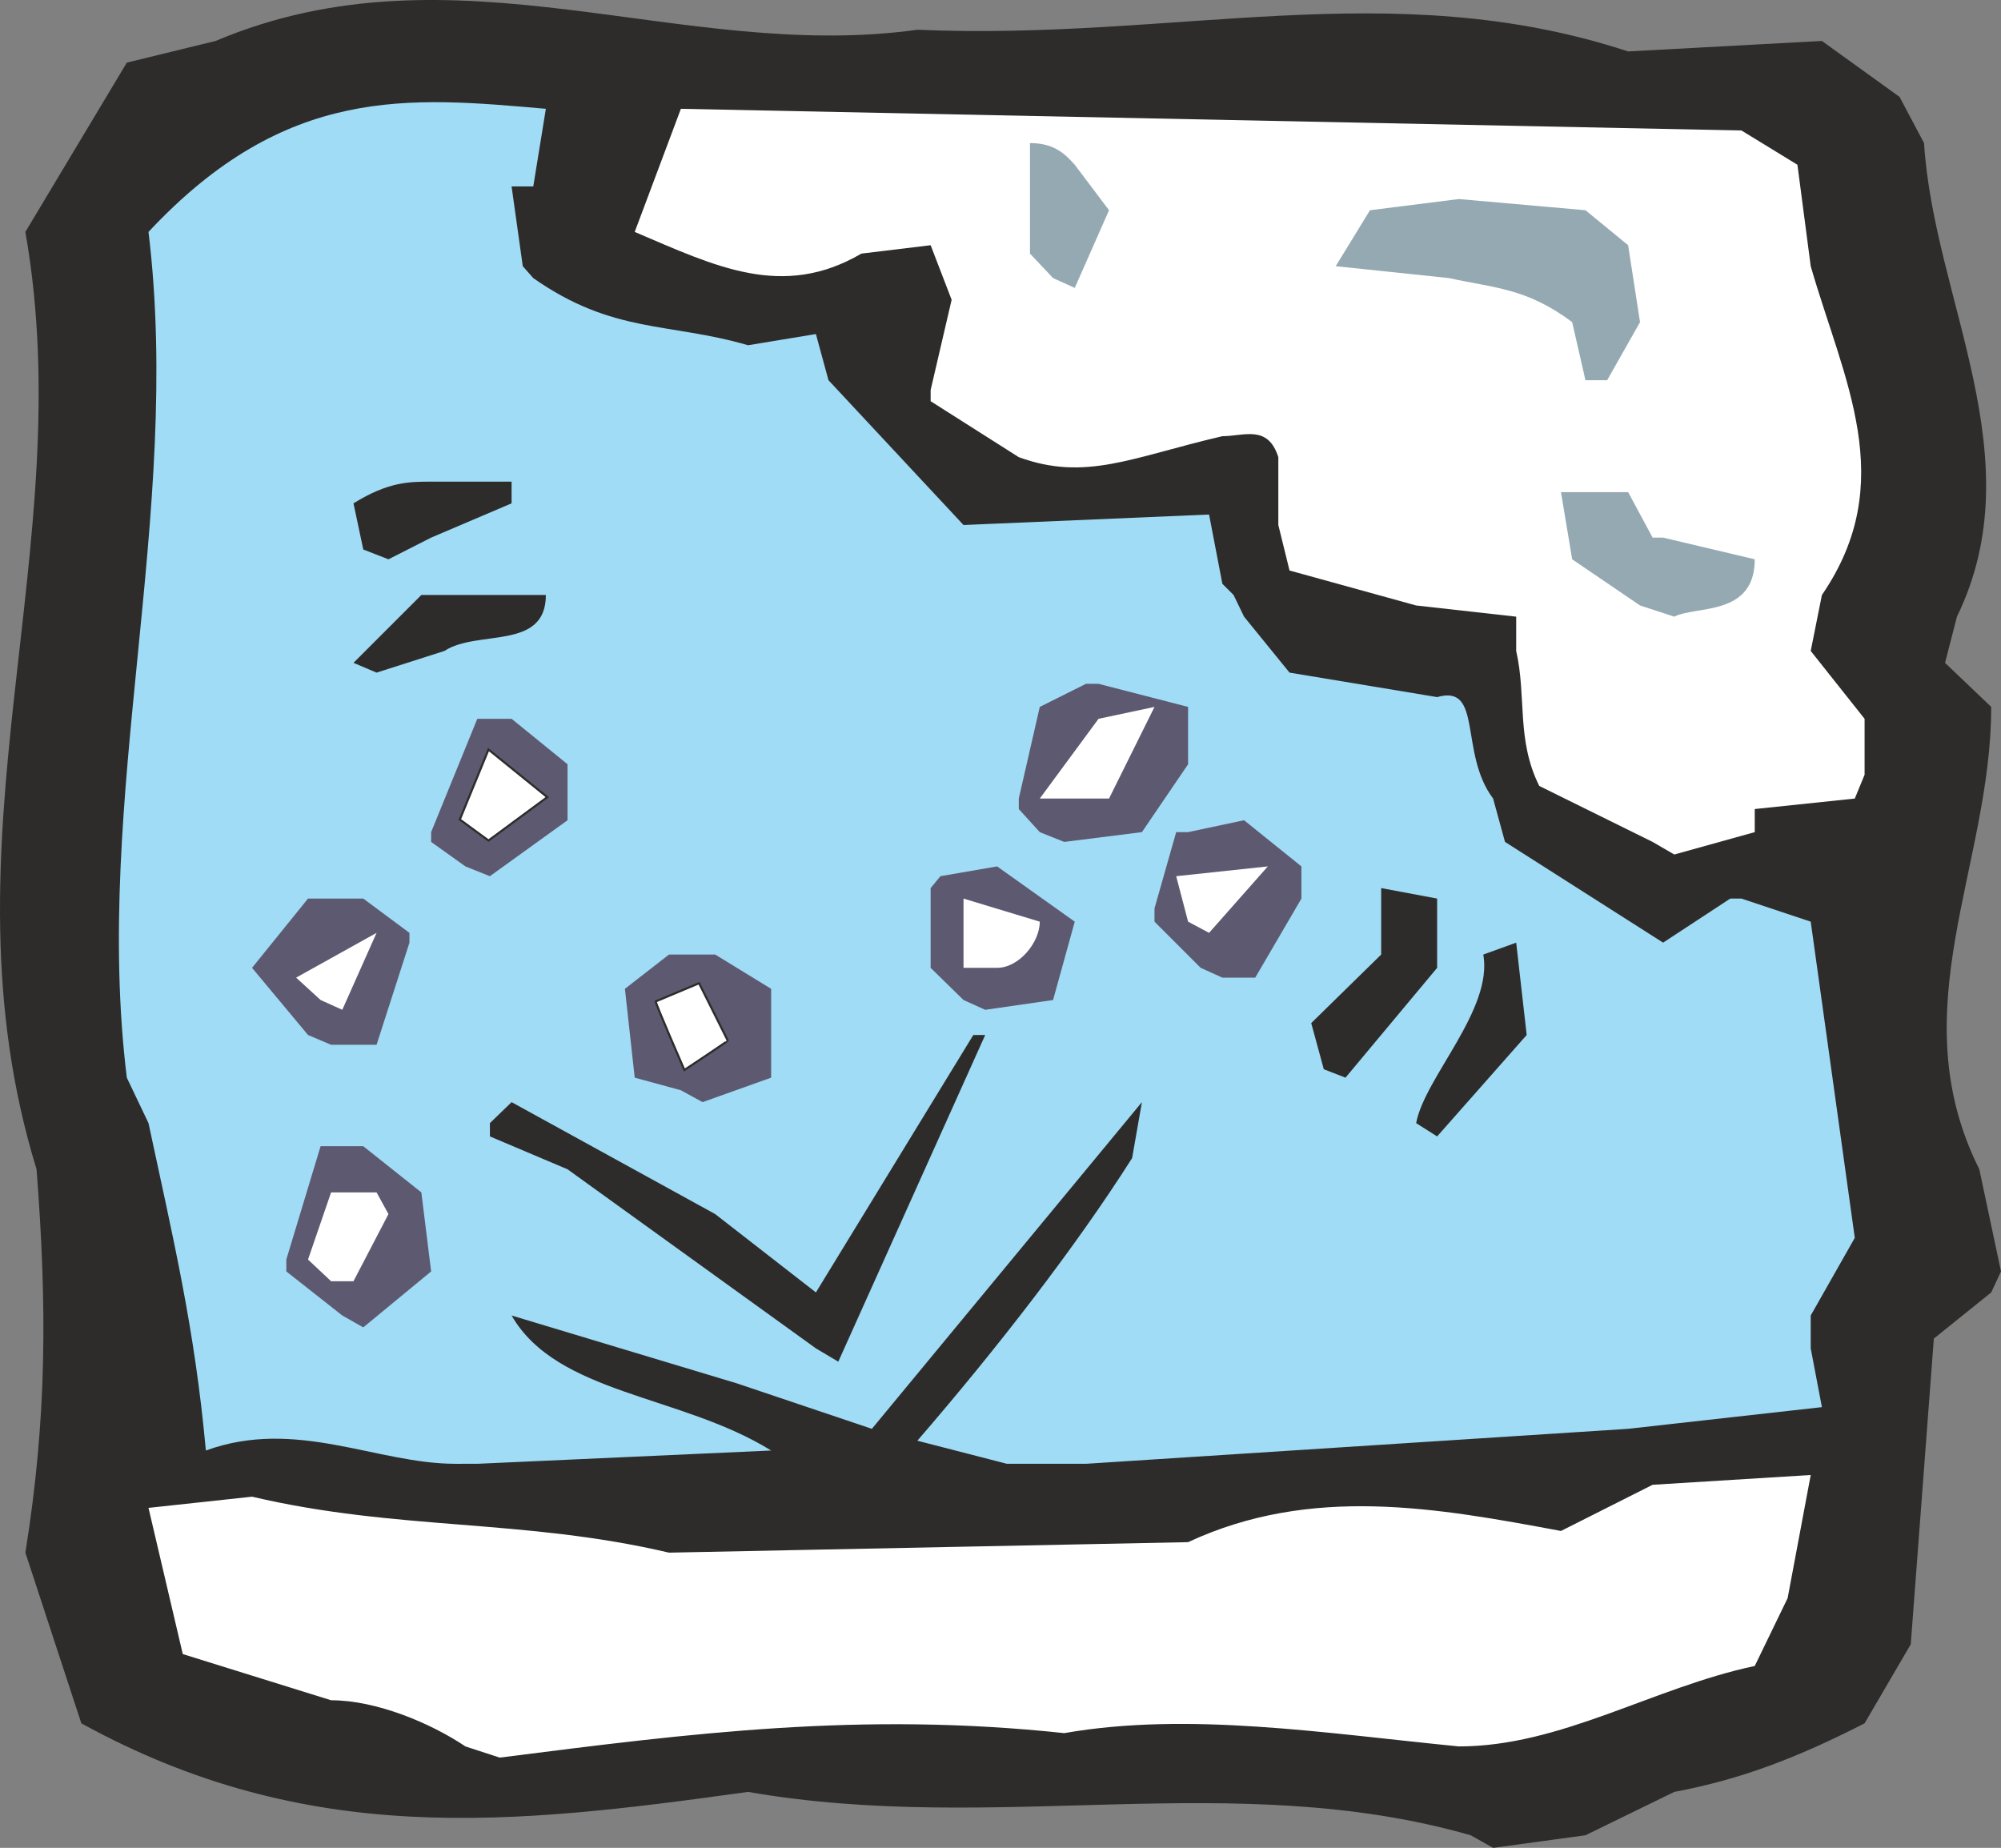 <svg xmlns="http://www.w3.org/2000/svg" width="274.585" height="253.587" viewBox="0 0 205.938 190.19"><rect x="0" y="0" width="205.938" height="190.19" fill="#808080" stroke="none"/><path d="M347.606 517.857c-24.408-6.984-48.744 0-74.376-4.464-24.336 3.384-45.288 5.76-68.616-7.056l-5.76-17.568c2.232-13.896 2.232-25.416 1.152-39.456-10.368-33.696 4.608-63.792-1.152-96.48l10.44-17.424 9.144-2.232c24.696-10.44 47.88 2.232 72.216-1.152 26.64 1.152 48.816-5.76 73.152 2.232l19.944-1.08 7.992 5.76 2.52 4.752c1.008 16.128 11.376 32.328 3.384 48.744l-1.224 4.752 4.752 4.536c0 16.416-9.432 31.176-1.224 47.592l2.232 10.512-1.008 2.16-5.904 4.752-2.376 31.464-4.752 8.136c-6.912 3.528-12.672 5.76-19.584 7.056l-9.144 4.464-9.504 1.296z" style="fill:#2d2c2b" transform="translate(-196.243 -328.963)"/><path d="M244.142 508.713c-3.528-2.376-9.144-4.752-13.824-4.752l-15.264-4.752-3.528-15.048 10.656-1.152c15.048 3.528 27.864 2.232 42.912 5.76l53.424-1.08c12.672-5.904 25.632-3.528 38.376-1.152l9.432-4.752 16.272-1.008-2.376 12.672-3.384 6.984c-10.512 2.232-19.944 8.28-30.456 8.28-13.896-1.368-27.864-3.6-40.608-1.368-20.88-2.232-38.304 0-58.104 2.52z" style="fill:#fff" transform="translate(-196.243 -328.963)"/><path d="M243.134 479.625c-8.136 0-16.416-4.752-25.704-1.368-1.152-12.672-3.384-21.888-5.904-33.696l-2.232-4.68c-3.528-28.728 5.76-57.96 2.232-87.048 14.184-15.192 26.856-13.896 40.896-12.672l-1.296 7.992h-2.232l1.152 8.208 1.08 1.224c8.208 5.76 13.968 4.536 22.104 6.912l6.984-1.152 1.296 4.752L295.406 383l25.272-1.08 1.368 7.128 1.152 1.152 1.08 2.232 4.68 5.76 15.192 2.52c4.752-1.368 2.232 5.76 5.76 10.44l1.224 4.464 16.272 10.368 6.912-4.536h1.152l7.128 2.376 4.536 32.544-4.536 7.992v3.384l1.152 6.048-19.944 2.232-55.8 3.6h-8.136l-9.216-2.376c8.208-9.504 16.2-19.8 22.104-29.088l1.008-5.76-27.792 33.624-13.896-4.68-23.184-6.984c4.68 8.136 17.424 8.136 26.712 13.896l-30.24 1.368z" style="fill:#a0dcf5" transform="translate(-196.243 -328.963)"/><path d="m280.214 467.745-25.56-18.432-7.992-3.384v-1.368l2.232-2.16 20.952 11.52 10.368 8.064 16.2-26.496h1.224l-15.12 33.624z" style="fill:#2d2c2b" transform="translate(-196.243 -328.963)"/><path d="m231.47 464.36-5.76-4.535V458.6l3.528-11.664h4.392l5.976 4.752 1.008 8.136-6.984 5.76z" style="fill:#5d5971" transform="translate(-196.243 -328.963)"/><path d="m230.318 460.833-2.376-2.232 2.376-6.912h4.68l1.224 2.232-3.6 6.912z" style="fill:#fff" transform="translate(-196.243 -328.963)"/><path d="M341.99 444.56c.864-4.68 7.92-11.663 6.912-17.351l3.384-1.224 1.08 9.504-9.216 10.44z" style="fill:#2d2c2b" transform="translate(-196.243 -328.963)"/><path d="m266.318 441.177-4.752-1.296-1.008-9.144 4.536-3.528h4.752l5.76 3.528v9.144l-7.056 2.52z" style="fill:#5d5971" transform="translate(-196.243 -328.963)"/><path d="m332.486 439.017-1.296-4.752 7.2-7.056v-6.84l5.76 1.08v7.128l-9.432 11.304z" style="fill:#2d2c2b" transform="translate(-196.243 -328.963)"/><path d="m227.942 435.489-5.76-6.912 5.76-7.128h5.688l4.752 3.528v1.008l-3.384 10.512h-4.68z" style="fill:#5d5971" transform="translate(-196.243 -328.963)"/><path d="m229.238 431.889-2.52-2.304 8.28-4.608-3.528 7.92z" style="fill:#fff" transform="translate(-196.243 -328.963)"/><path d="m295.406 431.889-3.384-3.312v-8.208l1.008-1.224 5.832-1.008 7.992 5.688-2.232 8.064-6.984 1.008zm24.408-3.312-4.752-4.752v-1.368l2.232-7.848h1.224l5.76-1.224 5.904 4.752v3.312l-4.752 8.136h-3.384z" style="fill:#5d5971" transform="translate(-196.243 -328.963)"/><path d="M295.406 428.577v-7.128l7.848 2.376c0 2.16-2.16 4.752-4.392 4.752zm23.112-4.752-1.224-4.68 9.432-1.008-6.048 6.84z" style="fill:#fff" transform="translate(-196.243 -328.963)"/><path d="m244.142 418.137-3.528-2.52v-1.008l4.752-11.664h3.528l5.76 4.68v5.76l-7.992 5.76z" style="fill:#5d5971" transform="translate(-196.243 -328.963)"/><path d="m366.326 415.617-11.664-5.76c-2.376-4.752-1.296-9.144-2.376-13.896v-3.528l-10.296-1.152-13.032-3.6-1.152-4.68v-6.984c-1.08-3.384-3.528-2.16-5.76-2.16-9.288 2.16-14.04 4.68-20.952 2.16l-9.072-5.76v-1.152l2.16-9.288-2.16-5.616-7.128.864c-8.136 4.752-15.048 1.296-23.328-2.232l4.752-12.672 109.152 2.232 5.76 3.528 1.368 10.44c3.384 11.736 9.144 22.176 1.152 33.84l-1.152 5.76 5.544 6.984v5.76l-1.008 2.448-10.296 1.08v2.376l-8.28 2.304z" style="fill:#fff" transform="translate(-196.243 -328.963)"/><path d="m303.254 414.609-2.16-2.376v-1.08l2.16-9.432 4.752-2.376h1.296l9.216 2.376v5.904l-4.752 6.984-7.992 1.008z" style="fill:#5d5971" transform="translate(-196.243 -328.963)"/><path d="m303.254 411.153 6.048-8.208 5.76-1.224-4.68 9.432h-4.608z" style="fill:#fff" transform="translate(-196.243 -328.963)"/><path d="m232.622 397.185 6.984-6.984h12.816c0 5.76-7.056 3.528-10.44 5.76l-6.984 2.232z" style="fill:#2d2c2b" transform="translate(-196.243 -328.963)"/><path d="m365.03 391.28-6.984-4.751-1.152-6.912h6.912l2.52 4.68h1.08l9.432 2.232c0 5.904-6.048 4.752-8.28 5.904z" style="fill:#95a9b2" transform="translate(-196.243 -328.963)"/><path d="m233.63 385.52-1.008-4.751c3.6-2.232 5.76-2.232 7.992-2.232h8.28v2.232l-8.28 3.528-4.392 2.232z" style="fill:#2d2c2b" transform="translate(-196.243 -328.963)"/><path d="m359.414 368.097-1.368-5.976c-4.68-3.528-8.136-3.528-12.672-4.536l-11.664-1.224 3.528-5.76 9.144-1.152 13.032 1.152 4.392 3.6 1.224 7.92-3.384 5.976zm-54.792-10.512-2.376-2.52v-11.376c2.376 0 3.528 1.008 4.608 2.232l3.528 4.68-3.528 7.992z" style="fill:#95a9b2" transform="translate(-196.243 -328.963)"/><path d="m263.726 432.033 4.464-1.872 2.952 5.904c0 .072-4.464 3.024-4.464 3.024s-2.952-6.768-2.952-7.056zm-20.16-18.72 2.952-7.2 6.048 4.896-6.048 4.464z" style="fill:#fff;stroke:#2d2c2b;stroke-width:.216;stroke-miterlimit:10.433" transform="translate(-196.243 -328.963)"/></svg>

